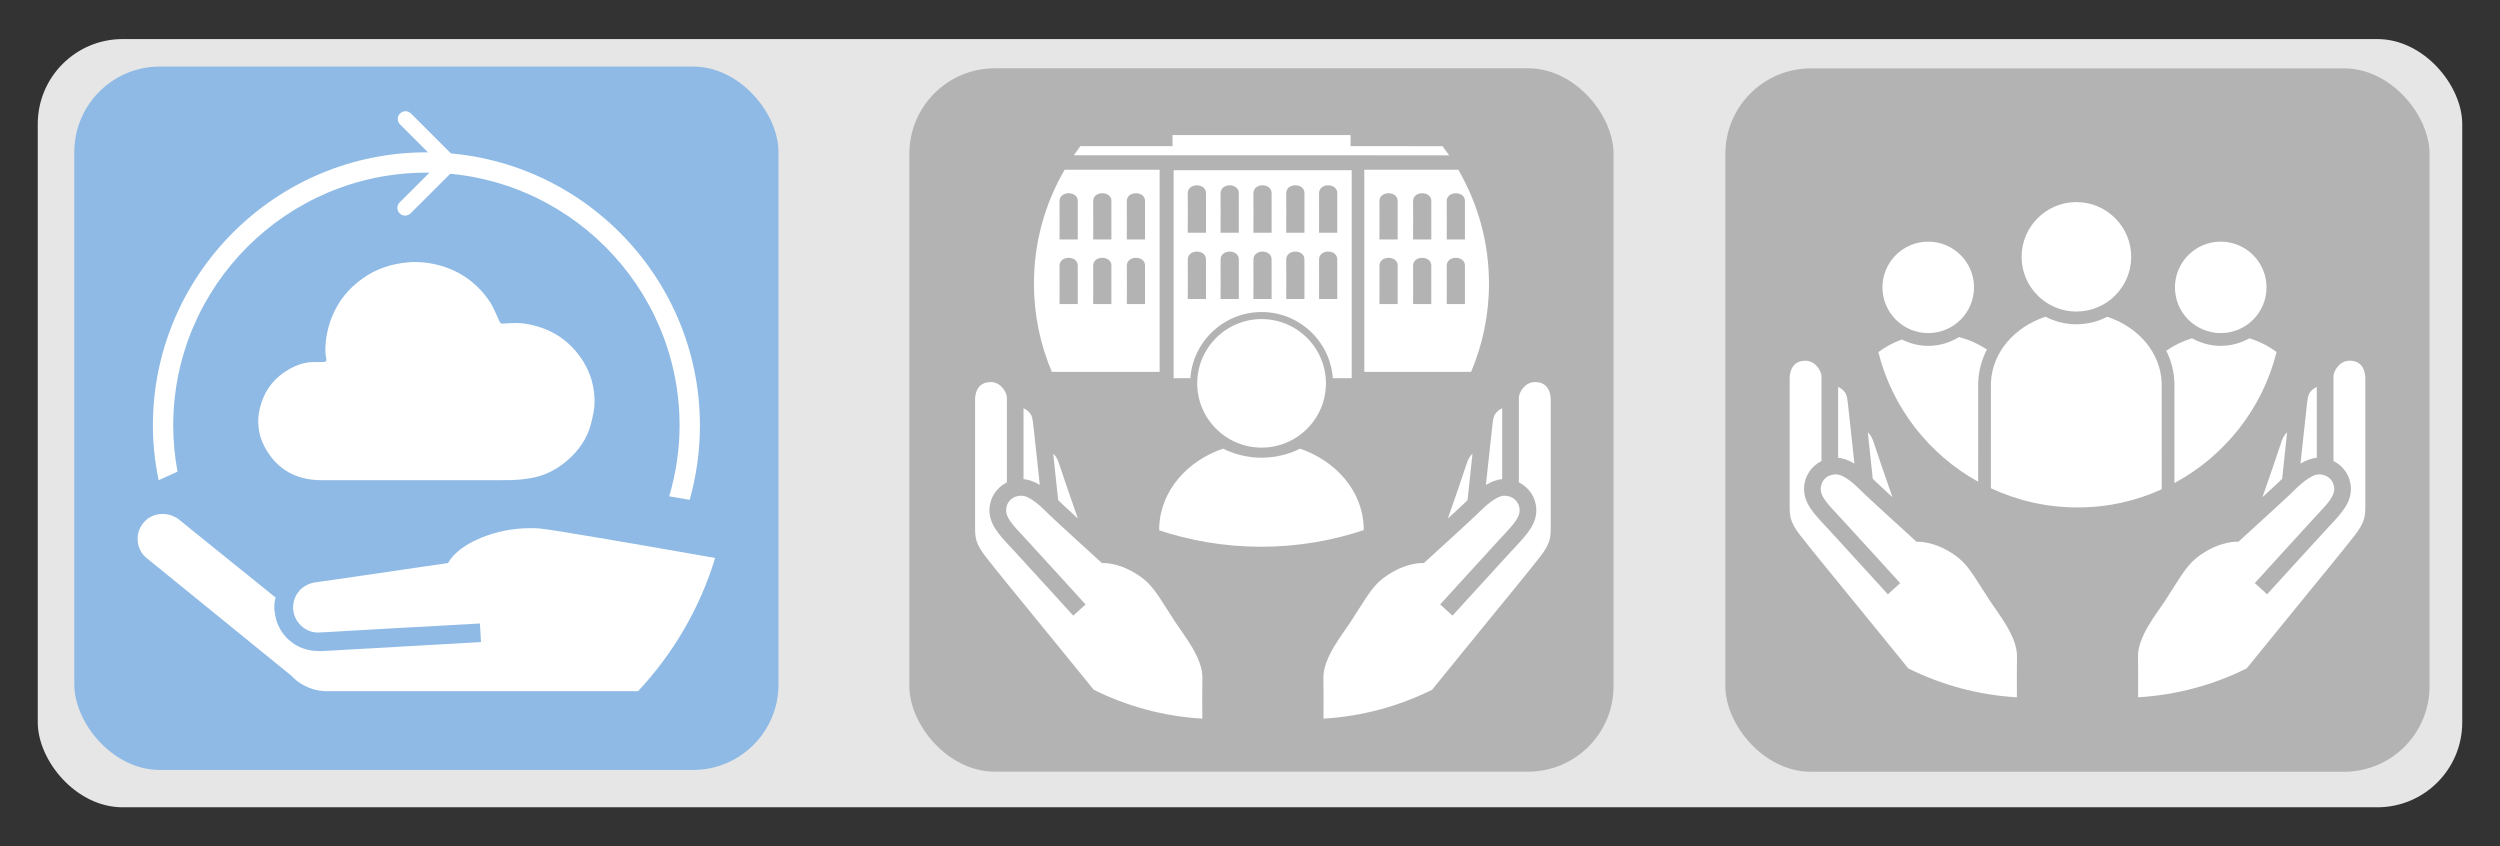<?xml version="1.0" encoding="UTF-8"?>
<svg id="Community_Dienstleister" data-name="Community Dienstleister" xmlns="http://www.w3.org/2000/svg" viewBox="0 0 1920 650">
  <rect x="0" y="0" width="1920" height="650" fill="#333333" stroke="none"/>
  <defs>
    <style>
      .cls-1 {
        stroke: #b3b3b3;
        stroke-miterlimit: 10;
        stroke-width: 5.42px;
      }

      .cls-1, .cls-2 {
        fill: #fff;
      }

      .cls-3 {
        fill: #8ebae5;
      }

      .cls-4 {
        fill: #b3b3b3;
      }

      .cls-5 {
        fill: #e6e6e6;
      }
    </style>
  </defs>
  <rect class="cls-5" x="29" y="30" width="1862" height="590" rx="65.22" ry="65.22"/>
  <rect class="cls-3" x="57.07" y="51.12" width="540.82" height="540.2" rx="65.66" ry="65.66"/>
  <path class="cls-2" d="M447.74,277.26c-10.55-16.6-25.83-25.89-45.02-28.76-2.05-.31-4.16-.43-6.28-.43-3.37,0-6.76.28-10.13.46-.11.02-.19.02-.28.02-1.48,0-1.91-.66-2.47-1.8-2.56-5.32-4.58-11.02-7.9-15.82-9.09-13.13-21.46-22.26-36.85-26.79-6.43-1.87-13.01-2.9-19.72-2.9-1.96,0-3.91.08-5.89.26-12.73,1.12-24.4,4.98-34.79,12.42-10.67,7.6-18.7,17.34-23.56,29.65-2.04,5.23-3.53,10.53-4.3,16.14-.72,5.29-1.15,10.48.05,15.71.38,1.69-.45,2.56-2.18,2.59-2.72,0-5.48.06-8.19.06-6.9.11-13.11,2.53-18.92,5.93-9.81,5.79-16.73,13.95-20.43,24.92-4.11,12.14-3.29,24.02,2.75,35.04,9.1,16.57,23.81,24.66,42.63,24.81.93,0,1.86,0,2.79.01h131.65c3.4-.01,6.81-.01,10.21-.03,5.6-.05,11.25-.62,16.77-1.56,9.91-1.65,18.75-5.97,26.53-12.34,9.68-7.92,16.82-17.66,19.82-29.95,1.29-5.36,2.6-10.89,2.6-16.33,0-11.14-2.84-21.74-8.9-31.31Z"/>
  <path class="cls-2" d="M415.02,405.92c-2.5-.21-5-.31-7.6-.31-13.75,0-27.18,2.91-38.11,7.49l-2.08.94c-5.41,2.29-10.1,5.1-13.85,8.01-2.19,1.77-4.17,3.54-5.62,5.3l-.21.21-.21.31-.42.42-1.04,1.25-1.77,2.81-1.04.21-5.52.83-10.93,1.56-48.21,7.07-10.73,1.56-10.73,1.56-11.14,1.56-1.98.31-.42.1h-.42c-1.35.1-2.71.42-4.27.94l-.52.21c-1.46.42-2.81,1.04-4.06,1.87-1.46.94-2.92,1.98-4.17,3.43-.31.31-.52.62-.73,1.04-.31.31-.52.73-.83,1.04-1.15,1.67-1.98,3.54-2.5,5.41-.62,2.08-.94,4.26-.83,6.45.1.83.21,1.66.42,2.5,0,.31.1.62.1.94.94,3.74,2.92,7.18,5.94,9.88,3.54,3.23,8.02,4.99,12.81,4.99.42,0,.73,0,1.15-.1l2.71-.1,54.25-3.12,2.29-.1,7.29-.42,7.29-.42h1.35l18.22-1.04,29.68-1.66v.31l.42,6.76.1,1.98.31,5.2-32.7,1.87-18.22,1.04-7.71.42-8.12.52-34.05,1.87-12.18.73-10.21.52h-.31c-.62,0-1.25-.1-1.87-.1-8.23-.1-15.93-2.91-22.08-8.43-3.64-3.12-6.35-7.07-8.23-11.23-1.46-3.22-2.4-6.76-2.71-10.4-.1-.52-.31-1.04-.31-1.56-.1-2.39,0-4.68.31-6.86.21-.94.52-1.77.62-2.6l-65.4-52.74-6.25-5.1-2.08-1.66c-1.15-1.04-2.6-1.87-4.06-2.6-2.71-1.35-5.73-2.08-8.85-2.08-5.31,0-10.73,2.08-14.37,6.24-3.44,3.85-5.21,8.74-4.89,13.94.21,5.2,2.5,9.88,6.14,13.11l111.94,91.01,1.25,1.35c7.08,6.76,16.45,10.51,26.24,10.51h238.67c26.97-28.81,47.49-63.66,59.25-102.35-51.44-9.05-125.27-21.84-134.23-22.57Z"/>
  <g>
    <path class="cls-2" d="M327.48,117c-115.83,0-210.06,94.12-210.06,209.81,0,14.23,1.56,28.23,4.41,41.96l14.51-6.53c-2.15-11.62-3.3-23.45-3.3-35.43,0-107.09,87.22-194.21,194.44-194.21s194.44,87.12,194.44,194.21c0,18.66-2.84,36.81-7.97,54.36,5.23.9,10.49,1.81,15.71,2.72,5.22-18.44,7.88-37.53,7.88-57.08,0-115.69-94.23-209.81-210.06-209.81Z"/>
    <g>
      <path class="cls-2" d="M348.04,127.92h0c-2.32,2.32-6.08,2.32-8.41,0l-32.41-32.37c-2.32-2.32-2.32-6.07,0-8.39h0c2.32-2.32,6.08-2.32,8.41,0l32.41,32.37c2.32,2.32,2.32,6.07,0,8.39Z"/>
      <path class="cls-2" d="M306.92,163.85h0c2.32,2.32,6.08,2.32,8.41,0l32.41-32.37c2.32-2.32,2.32-6.07,0-8.39h0c-2.32-2.32-6.08-2.32-8.41,0l-32.41,32.37c-2.32,2.32-2.32,6.07,0,8.39Z"/>
    </g>
  </g>
  <rect class="cls-4" x="698.39" y="52.43" width="540.82" height="540.2" rx="65.66" ry="65.66"/>
  <g>
    <g>
      <path class="cls-2" d="M1153.69,313.53c-1.37.63-2.77,1.49-3.89,2.67-2.77,2.9-3,4.21-4,13.6l-.48,4.37c-1.19,10.54-2.88,26.42-4.14,38.26,3.88-2.35,8.08-4.08,12.5-4.45v-54.45Z"/>
      <path class="cls-2" d="M1126.02,385.13c.35-.34.7-.69,1.07-1.05.66-6.26,2.28-21.68,3.79-35.65-2.38,2.12-3.66,4.87-4.91,8.92-1.5,4.9-8.34,24.63-14.01,40.9,5.69-5.22,10.56-9.71,12.27-11.37l1.78-1.75Z"/>
      <path class="cls-2" d="M1178.86,293.41c-8.03,0-12.36,8.41-12.36,11.85v65.2c7.7,3.81,13.04,11.48,13.37,20.52.43,11.39-7.05,19.38-16.51,29.49l-3.21,3.45c-11.36,12.29-44.61,48.89-44.62,48.89l-1.03-.93h0s-2.23-2.03-2.23-2.03l-1.04-.94-.43-.39-.28-.26-4.46-4.04s33.31-36.66,44.68-48.97l3.27-3.51c8.73-9.34,13.28-14.47,13.07-20.27-.23-6.14-5.23-10.77-11.63-10.77s-15.3,8.47-20.43,13.53l-1.86,1.82c-5.17,5.01-36.53,33.54-37.86,34.75l-1.83,1.64-2.44.02c-.1,0-10.16.19-21.67,6.9-12.37,7.2-15.86,12.69-27.4,30.89l-5.45,8.51c-5.93,9.02-20.59,26.87-20.14,42.16.16,5.36.12,20.23.07,30.98,29.8-1.76,58-9.55,83.39-22.18,8.02-9.81,16.59-20.33,21.56-26.52,4.12-5.13,12.03-14.8,20.94-25.69,15.05-18.41,33.79-41.31,40.49-49.99,8.13-10.53,8.13-14.95,8.13-23.75v-96.85c0-3.17-.87-13.52-12.07-13.52Z"/>
    </g>
    <g>
      <path class="cls-2" d="M794.44,334.17l-.48-4.37c-1-9.39-1.23-10.7-4-13.6-1.12-1.18-2.52-2.04-3.89-2.67v54.45c4.42.37,8.62,2.1,12.5,4.45-1.25-11.84-2.95-27.72-4.14-38.26Z"/>
      <path class="cls-2" d="M813.75,385.13l1.78,1.75c1.71,1.66,6.58,6.15,12.27,11.37-5.67-16.26-12.51-36-14.01-40.9-1.25-4.05-2.53-6.81-4.91-8.92,1.51,13.96,3.14,29.39,3.79,35.65.36.36.72.71,1.07,1.05Z"/>
      <path class="cls-2" d="M903.27,478.77l-5.45-8.51c-11.54-18.2-15.02-23.69-27.4-30.89-11.51-6.7-21.57-6.9-21.67-6.9l-2.44-.02-1.83-1.64c-1.33-1.22-32.69-29.74-37.86-34.75l-1.86-1.82c-5.14-5.06-13.73-13.53-20.43-13.53s-11.4,4.63-11.63,10.77c-.22,5.8,4.33,10.93,13.07,20.27l3.27,3.51c11.38,12.31,44.68,48.97,44.68,48.97l-4.46,4.04-.28.26-.43.39-1.04.94-2.23,2.04h0s-1.03.92-1.03.92c0,0-33.26-36.59-44.62-48.89l-3.21-3.45c-9.46-10.11-16.93-18.1-16.51-29.49.34-9.04,5.68-16.72,13.37-20.52v-65.2c0-3.44-4.33-11.85-12.36-11.85-11.2,0-12.07,10.34-12.07,13.52v96.85c0,8.8,0,13.23,8.13,23.75,6.7,8.68,25.44,31.58,40.49,49.99,8.9,10.89,16.82,20.56,20.94,25.69,4.97,6.19,13.54,16.71,21.56,26.52,25.39,12.63,53.59,20.42,83.39,22.18-.05-10.74-.09-25.62.07-30.98.45-15.29-14.22-33.14-20.14-42.16Z"/>
    </g>
  </g>
  <g>
    <path class="cls-2" d="M1034.21,119.25l78.8.07c-1.65-2.39-3.35-4.73-5.11-7.03l-36.41-.05h-34.26v-8.49h-136.73l.03,8.49h-70.8c-1.74,2.3-3.44,4.63-5.08,7.01h209.57Z"/>
    <path class="cls-2" d="M794.06,217.76c0,24.05,4.89,46.96,13.74,67.83h82.8v-155.23h-72.96c-14.96,25.73-23.58,55.57-23.58,87.41ZM827.71,233.51h-13.97s.08-26.34,0-29.51c0-8.06,14.1-7.92,13.97,0v29.51ZM853.56,233.5h-14s.11-26.33,0-29.51c0-8.06,14.12-7.93,14,0v29.51ZM879.39,233.5h-13.98s.11-26.33,0-29.51c0-8.06,14.11-7.93,13.98,0v29.51ZM865.39,154.38c.01-8.03,14.12-7.89,14,0v29.53h-14s.11-26.35,0-29.53ZM839.56,154.38c0-8.03,14.13-7.89,14,0v29.53h-14s.12-26.35,0-29.53ZM827.72,154.38v29.53h-13.99s.12-26.35,0-29.53c.03-8.03,14.12-7.89,13.99,0Z"/>
    <path class="cls-2" d="M901.35,290.44h13.73v.02h113.48v-.02h9.54v-159.73h-136.75v159.73ZM912.21,199.35c.01-8.26,14.12-8.13,13.98,0v30.28h-13.98s.1-27.02,0-30.28ZM962.63,199.36c0-8.26,14.1-8.13,13.96,0v30.28h-13.96s.08-27.03,0-30.28ZM987.82,199.35c0-8.26,14.12-8.13,13.99,0v30.28h-13.99s.11-27.02,0-30.28ZM1013.03,199.35c0-8.26,14.12-8.13,13.99,0v30.28h-13.99s.12-27.02,0-30.28ZM1013.03,148.44c.01-8.24,14.12-8.09,14,0v30.31h-14s.11-27.03,0-30.31ZM987.81,148.44c.01-8.24,14.14-8.09,14,0v30.31h-14s.12-27.03,0-30.31ZM962.62,148.44c.03-8.24,14.12-8.09,13.99,0v30.31h-13.99s.12-27.03,0-30.31ZM937.41,148.44c.03-8.24,14.12-8.09,13.99,0v30.31h-13.99s.1-27.03,0-30.31ZM937.41,199.36c.02-8.26,14.13-8.13,14,0v30.28h-14s.11-27.03,0-30.28ZM912.2,148.44c.01-8.24,14.14-8.09,14,0v30.31h-14s.11-27.03,0-30.31Z"/>
    <path class="cls-2" d="M1119.96,130.36h-72.18v155.23h82.03c8.83-20.87,13.73-43.78,13.73-67.83,0-31.84-8.62-61.67-23.58-87.41ZM1059.41,154.38c.03-8.03,14.12-7.89,13.99,0v29.53h-13.99s.09-26.35,0-29.53ZM1073.41,233.51h-14s.11-26.34,0-29.51c.03-8.06,14.14-7.92,14,0v29.51ZM1099.23,233.51h-13.97s.09-26.34,0-29.51c0-8.06,14.1-7.92,13.97,0v29.51ZM1099.24,183.91h-14s.13-26.35,0-29.53c.03-8.03,14.12-7.89,14,0v29.53ZM1125.07,233.5h-13.99s.11-26.33,0-29.51c0-8.06,14.12-7.93,13.99,0v29.51ZM1125.07,183.91h-13.99s.11-26.35,0-29.53c0-8.03,14.12-7.89,13.99,0v29.53Z"/>
  </g>
  <g>
    <path class="cls-1" d="M968.91,242.35c-28.76,0-52.15,23.36-52.15,52.07s23.39,52.06,52.15,52.06,52.12-23.34,52.12-52.06-23.38-52.07-52.12-52.07Z"/>
    <path class="cls-1" d="M1050.03,409.12v-4.35c-.99-29.05-22.11-53.3-51.78-63.13-8.8,4.55-18.78,7.17-29.34,7.17s-20.6-2.63-29.44-7.19c-29.54,9.77-50.7,33.88-51.89,62.83,0,.23,0,2,0,4.81,25.46,8.61,52.69,13.36,81.03,13.36s55.86-4.79,81.44-13.5Z"/>
  </g>
  <rect class="cls-4" x="1325.08" y="52.51" width="540.82" height="540.2" rx="65.66" ry="65.66"/>
  <g>
    <g>
      <path class="cls-2" d="M1779.3,297.15c-1.37.63-2.77,1.49-3.89,2.67-2.77,2.9-3,4.21-4,13.6l-.48,4.37c-1.19,10.54-2.88,26.42-4.14,38.26,3.88-2.35,8.08-4.08,12.5-4.45v-54.45Z"/>
      <path class="cls-2" d="M1751.63,368.74c.35-.34.7-.69,1.07-1.05.66-6.26,2.28-21.68,3.79-35.65-2.38,2.12-3.66,4.87-4.91,8.92-1.5,4.9-8.34,24.63-14.01,40.9,5.69-5.22,10.56-9.71,12.27-11.37l1.78-1.75Z"/>
      <path class="cls-2" d="M1804.47,277.02c-8.03,0-12.36,8.41-12.36,11.85v65.2c7.7,3.81,13.04,11.48,13.37,20.52.43,11.39-7.05,19.38-16.51,29.49l-3.21,3.45c-11.36,12.29-44.61,48.89-44.62,48.89l-1.03-.93h0s-2.23-2.03-2.23-2.03l-1.04-.94-.43-.39-.28-.26-4.46-4.04s33.31-36.66,44.68-48.97l3.27-3.51c8.73-9.34,13.28-14.47,13.07-20.27-.23-6.14-5.23-10.77-11.63-10.77s-15.3,8.47-20.43,13.53l-1.86,1.82c-5.17,5.01-36.53,33.54-37.86,34.75l-1.83,1.64-2.44.02c-.1,0-10.16.19-21.67,6.9-12.37,7.2-15.86,12.69-27.4,30.89l-5.45,8.51c-5.93,9.02-20.59,26.87-20.14,42.16.16,5.36.12,20.23.07,30.98,29.8-1.76,58-9.55,83.39-22.18,8.02-9.81,16.59-20.33,21.56-26.52,4.12-5.13,12.03-14.8,20.94-25.69,15.05-18.41,33.79-41.31,40.49-49.99,8.13-10.53,8.13-14.95,8.13-23.75v-96.85c0-3.17-.87-13.52-12.07-13.52Z"/>
    </g>
    <g>
      <path class="cls-2" d="M1420.05,317.78l-.48-4.37c-1-9.39-1.23-10.7-4-13.6-1.12-1.18-2.52-2.04-3.89-2.67v54.45c4.42.37,8.62,2.1,12.5,4.45-1.25-11.84-2.95-27.72-4.14-38.26Z"/>
      <path class="cls-2" d="M1439.36,368.74l1.78,1.75c1.71,1.66,6.58,6.15,12.27,11.37-5.67-16.26-12.51-36-14.01-40.9-1.25-4.05-2.53-6.81-4.91-8.92,1.51,13.96,3.14,29.39,3.79,35.65.36.36.72.71,1.07,1.05Z"/>
      <path class="cls-2" d="M1528.88,462.39l-5.45-8.51c-11.54-18.2-15.02-23.69-27.4-30.89-11.51-6.7-21.57-6.9-21.67-6.9l-2.44-.02-1.83-1.64c-1.33-1.22-32.69-29.74-37.86-34.75l-1.86-1.82c-5.14-5.06-13.73-13.53-20.43-13.53s-11.4,4.63-11.63,10.77c-.22,5.8,4.33,10.93,13.07,20.27l3.27,3.51c11.38,12.31,44.68,48.97,44.68,48.97l-4.46,4.04-.28.26-.43.39-1.04.94-2.23,2.04h0s-1.03.92-1.03.92c0,0-33.26-36.59-44.62-48.89l-3.21-3.45c-9.46-10.11-16.93-18.1-16.51-29.49.34-9.04,5.68-16.72,13.37-20.52v-65.2c0-3.44-4.33-11.85-12.36-11.85-11.2,0-12.07,10.34-12.07,13.52v96.85c0,8.8,0,13.23,8.13,23.75,6.7,8.68,25.44,31.58,40.49,49.99,8.9,10.89,16.82,20.56,20.94,25.69,4.97,6.19,13.54,16.71,21.56,26.52,25.39,12.63,53.59,20.42,83.39,22.18-.05-10.74-.09-25.62.07-30.98.45-15.29-14.22-33.14-20.14-42.16Z"/>
    </g>
  </g>
  <g>
    <path class="cls-2" d="M1480.88,265.61c-7.29,0-14.16-1.78-20.25-4.87-6.64,2.36-12.71,5.67-18.06,9.68,10.7,42.77,38.95,78.65,76.64,99.56.01-34.9.02-75.86.04-76.36.37-8.98,2.72-17.48,6.68-25.17-6.35-4.26-13.58-7.55-21.47-9.58-6.86,4.25-14.92,6.75-23.58,6.75Z"/>
    <path class="cls-2" d="M1727.54,259.81c-6.52,3.67-14.02,5.8-22.02,5.8s-15.54-2.14-22.07-5.83c-7.23,2.23-13.91,5.45-19.73,9.57,3.73,7.56,5.95,15.87,6.24,24.65.01.67.02,64.05.02,76.97,38.6-20.77,67.58-57.15,78.43-100.62-6.1-4.54-13.14-8.15-20.89-10.53Z"/>
    <path class="cls-2" d="M1705.52,255.82c19.39,0,35.17-15.75,35.17-35.12s-15.78-35.12-35.17-35.12-35.17,15.75-35.17,35.12,15.78,35.12,35.17,35.12Z"/>
    <path class="cls-2" d="M1480.88,255.82c19.39,0,35.17-15.75,35.17-35.12s-15.78-35.12-35.17-35.12-35.17,15.75-35.17,35.12,15.78,35.12,35.17,35.12Z"/>
    <path class="cls-2" d="M1618.38,243.27c-7.11,3.67-15.15,5.78-23.7,5.78s-16.62-2.12-23.75-5.8c-23.86,7.89-40.95,27.35-41.9,50.72-.01,1.18-.02,45.51-.03,80.99,20.22,9.44,42.74,14.75,66.49,14.75s44.95-5.02,64.7-13.94v-2.51c0-.61-.01-77.6-.02-79.04-.79-23.46-17.84-43.01-41.79-50.95Z"/>
    <path class="cls-2" d="M1594.68,239.27c23.2,0,42.08-18.85,42.08-42.03s-18.88-42.04-42.08-42.04-42.09,18.86-42.09,42.04,18.89,42.03,42.09,42.03Z"/>
  </g>
</svg>